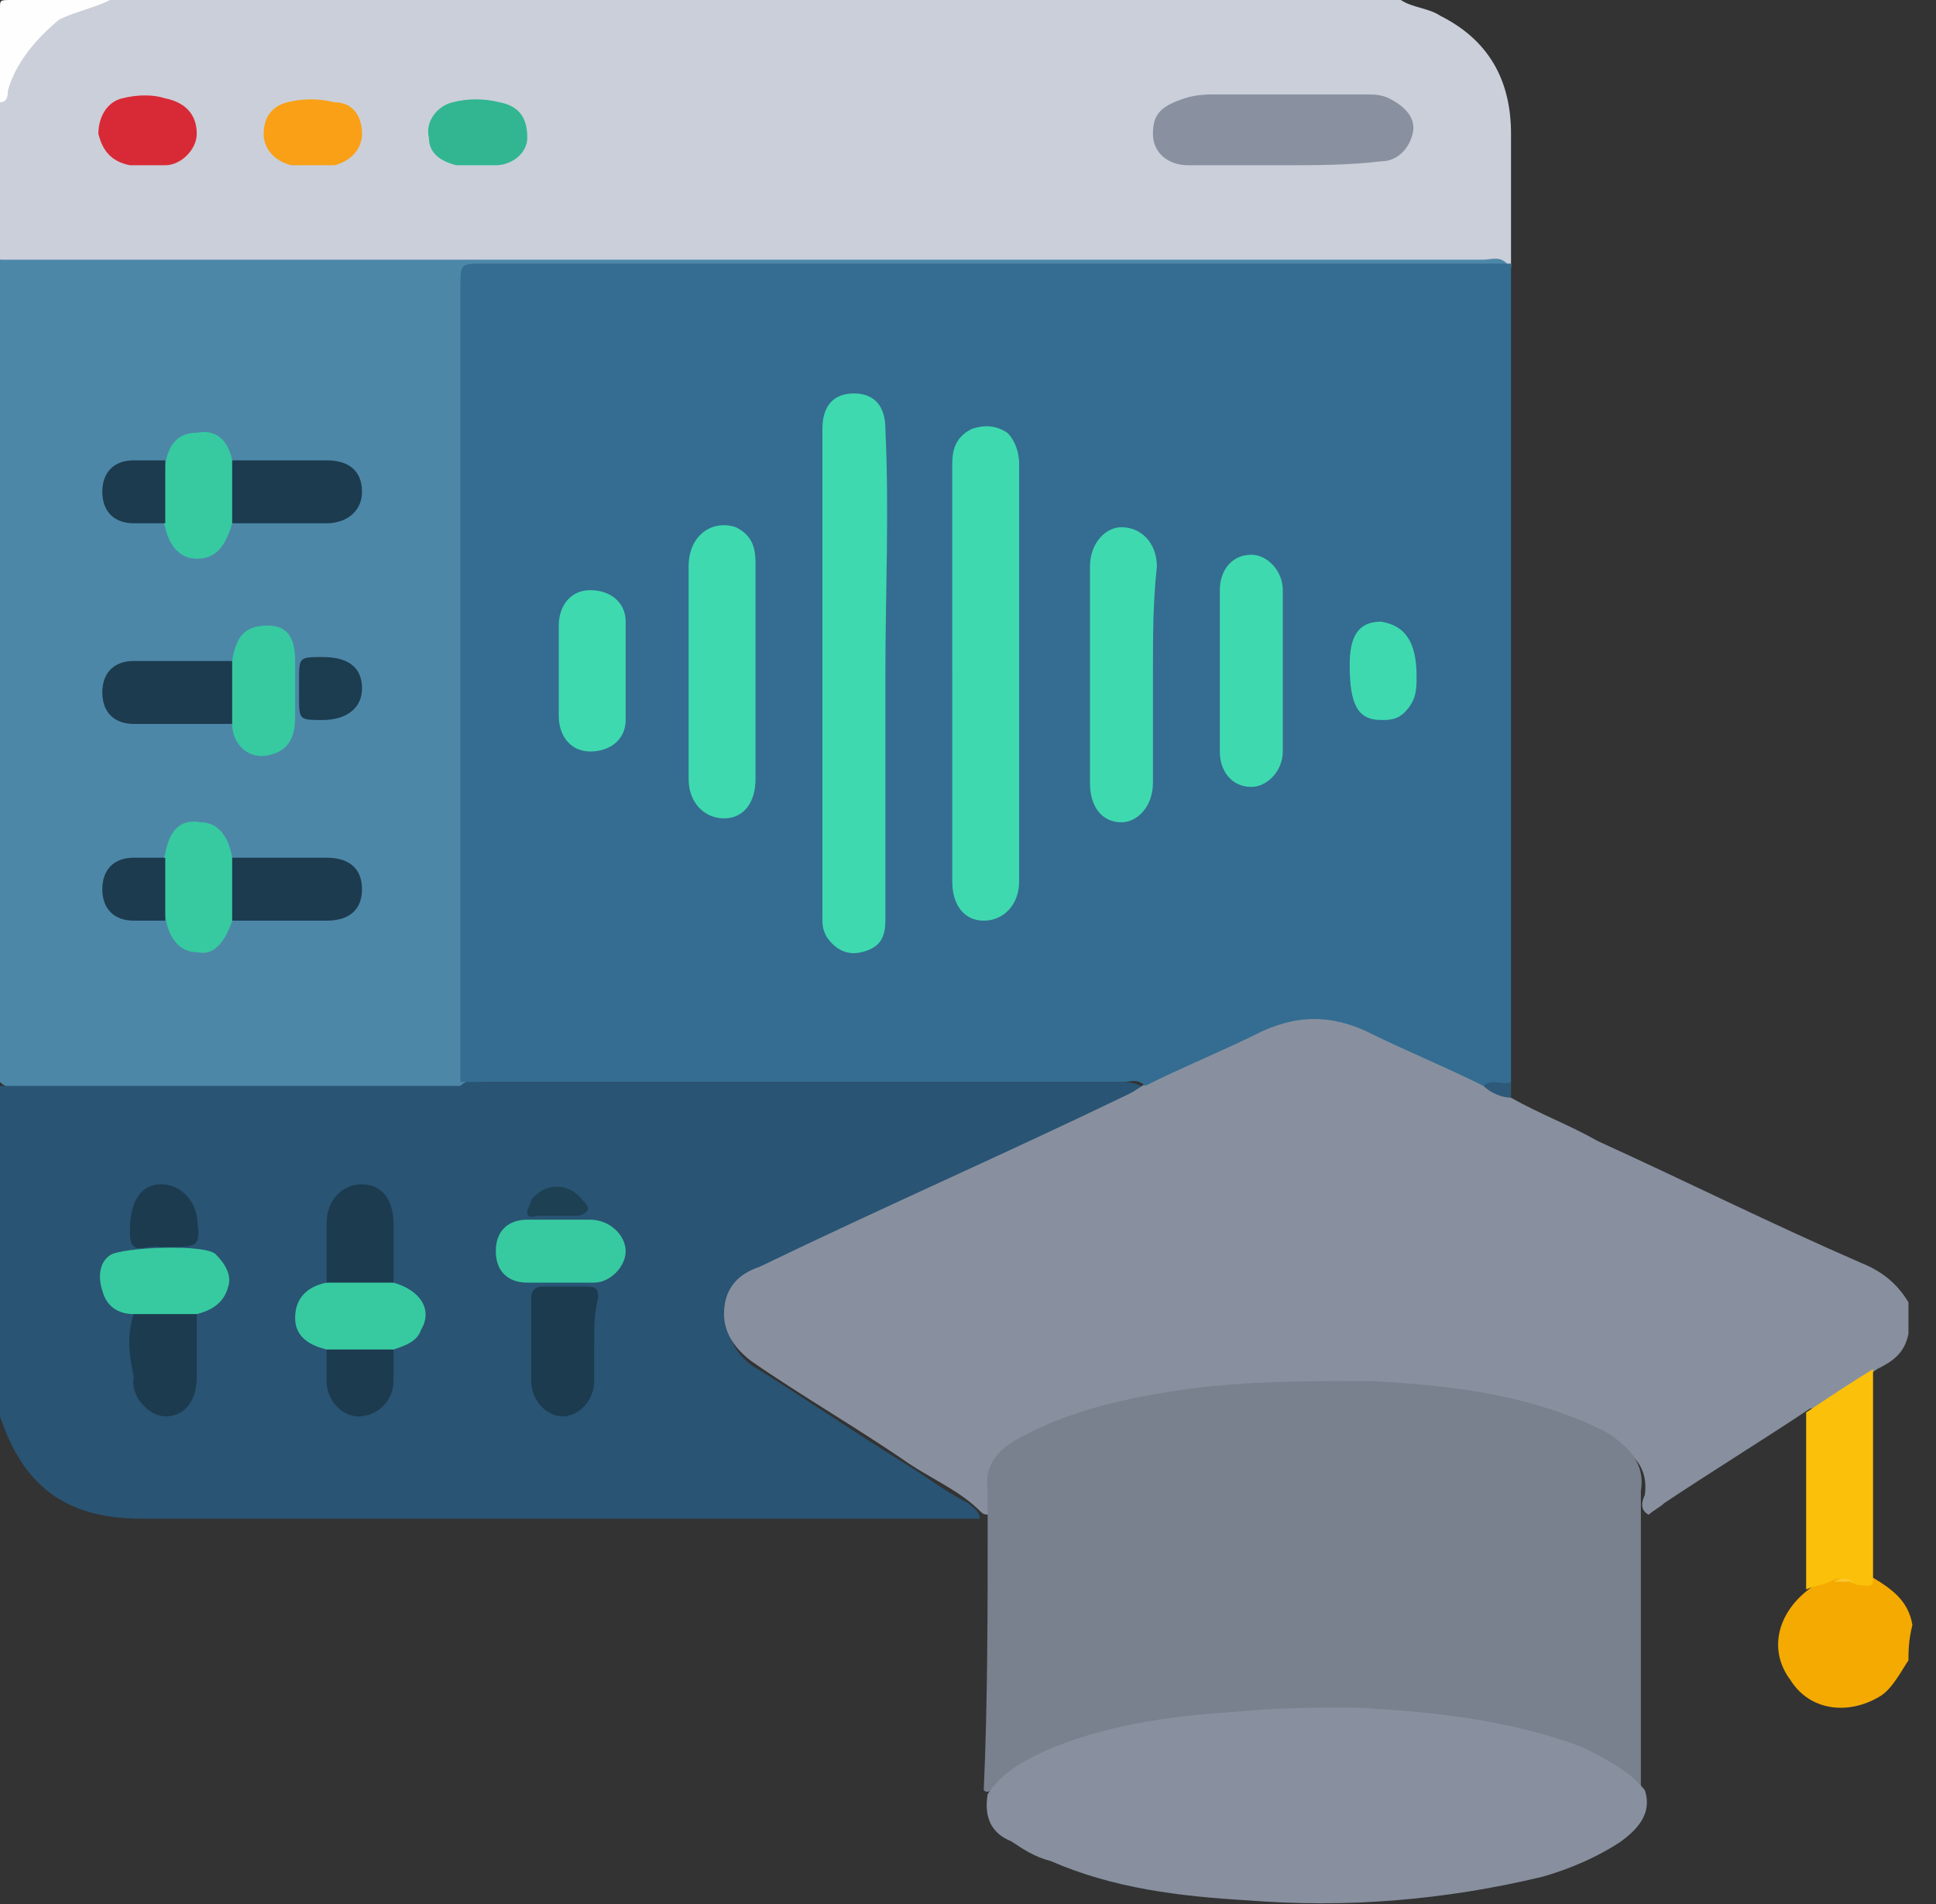 <?xml version="1.0" encoding="utf-8"?>
<!-- Generator: Adobe Illustrator 23.0.0, SVG Export Plug-In . SVG Version: 6.00 Build 0)  -->
<svg version="1.1" id="Layer_1" xmlns="http://www.w3.org/2000/svg" xmlns:xlink="http://www.w3.org/1999/xlink" x="0px" y="0px"
	 width="49.2px" height="48.4px" viewBox="0 0 49.2 48.4" style="enable-background:new 0 0 49.2 48.4;" xml:space="preserve">
<rect x="0" y="0" width="49.2" height="48.4" fill="#333333" stroke="none"/>
<style type="text/css">
	.st0{fill:#CBCFD9;}
	.st1{fill:#4D87A8;}
	.st2{fill:#295474;}
	.st3{fill:#88909F;}
	.st4{fill:#F4AA01;}
	.st5{fill:#FEFEFE;}
	.st6{fill:#79808E;}
	.st7{fill:#FBC00A;}
	.st8{fill:#346D91;}
	.st9{fill:#2E5979;}
	.st10{fill:#8991A0;}
	.st11{fill:#31B691;}
	.st12{fill:#F9A016;}
	.st13{fill:#D82A36;}
	.st14{fill:#1C3B4F;}
	.st15{fill:#37CAA0;}
	.st16{fill:#1C3C4F;}
	.st17{fill:#1D4052;}
	.st18{fill:#FBC930;}
	.st19{fill:#3FD9B0;}
</style>
<g>
	<path class="st0" d="M35.6,0c0.3,0.2,0.7,0.2,1,0.4c1.2,0.6,1.8,1.6,1.8,3c0,1.1,0,2.3,0,3.4c-0.1,0-0.1,0-0.2,0
		c-6.6,0-13.3,0-19.9,0c-5.8,0-11.6,0-17.5,0C0.6,6.8,0.3,6.8,0,6.6c0-1.3,0-2.7,0-4C0.2,1.4,1.3,0.1,2.8,0C13.8,0,24.7,0,35.6,0z"
		/>
	<path class="st1" d="M0,6.6c0.2,0,0.3,0,0.5,0c12.4,0,24.8,0,37.2,0c0.2,0,0.4-0.1,0.6,0.1c-0.3,0.2-0.6,0.2-0.9,0.2
		c-5.1,0-10.2,0-15.2,0c-3.1,0-6.3,0-9.4,0c-0.1,0-0.3,0-0.4,0c-0.4,0-0.6,0.1-0.5,0.5c0,0.2,0,0.3,0,0.5c0,6.3,0,12.6,0,18.8
		c0,0.3,0.1,0.6-0.1,0.9c-0.2,0.2-0.4,0.1-0.7,0.1c-3.5,0-6.9,0-10.4,0c-0.2,0-0.5,0-0.7-0.2C0,20.6,0,13.6,0,6.6z"/>
	<path class="st2" d="M0,27.6c3.9,0,7.8,0,11.7,0c0.2-0.2,0.4-0.1,0.6-0.1c5.4,0,10.8,0,16.1,0c0.2,0,0.4,0,0.6,0.1
		c0.2,0.1,0.1,0.3,0,0.4c-0.2,0.1-0.4,0.2-0.6,0.3c-2,1-4.1,1.9-6.1,2.8c-0.8,0.4-1.6,0.8-2.4,1.1c-0.2,0.1-0.5,0.2-0.7,0.4
		c-0.9,0.5-0.9,1.5-0.1,2.1c1.3,0.8,2.6,1.7,3.9,2.5c0.5,0.3,1,0.7,1.6,1c0.1,0.1,0.3,0.2,0.3,0.4c-2.5,0-4.9,0-7.4,0
		c-4.6,0-9.3,0-13.9,0c-1.9,0-3-0.8-3.6-2.6c0,0,0,0-0.1-0.1C0,33.1,0,30.3,0,27.6z"/>
	<path class="st3" d="M24.9,38.4c-0.5-0.5-1.2-0.8-1.8-1.2c-1.3-0.9-2.7-1.7-4-2.6c-0.4-0.3-0.7-0.7-0.7-1.2c0-0.6,0.3-1,0.9-1.2
		c3.1-1.5,6.3-2.9,9.4-4.4c0.2-0.1,0.3-0.2,0.5-0.3c0.1-0.2,0.3-0.3,0.4-0.3c0.8-0.4,1.6-0.7,2.4-1.1c0.9-0.5,1.8-0.5,2.8,0
		c1,0.5,1.9,0.9,2.9,1.4c0.2,0.2,0.5,0.2,0.7,0.4c0.7,0.4,1.5,0.7,2.2,1.1c2.2,1,4.4,2.1,6.7,3.1c0.5,0.2,0.9,0.5,1.2,1
		c0,0.3,0,0.5,0,0.8c-0.1,0.5-0.4,0.7-0.8,0.9c-0.4,0.3-0.9,0.6-1.3,0.8c-0.1,0.1-0.3,0.2-0.4,0.2c-1.2,0.8-2.5,1.6-3.7,2.4
		c-0.1,0.1-0.3,0.2-0.4,0.3c-0.2-0.1-0.2-0.3-0.1-0.5c0.1-0.7-0.3-1.1-0.9-1.4c-0.6-0.4-1.3-0.6-2-0.7c-1.5-0.4-3-0.5-4.5-0.6
		c-1.9,0-3.8,0-5.7,0.5c-0.8,0.2-1.7,0.4-2.4,0.8c-0.6,0.3-1,0.7-0.9,1.4c0,0.2,0,0.4-0.1,0.5C25,38.5,25,38.5,24.9,38.4z"/>
	<path class="st4" d="M48.5,42.2c-0.2,0.3-0.4,0.7-0.7,0.9c-0.8,0.5-1.8,0.4-2.3-0.4c-0.6-0.8-0.3-1.8,0.6-2.4
		c0.2-0.2,0.4-0.2,0.6-0.3c0.1,0,0.3,0,0.4,0c0.2,0,0.3,0.1,0.5,0.1c0.5,0.3,0.9,0.6,1,1.2C48.5,41.7,48.5,42,48.5,42.2z"/>
	<path class="st5" d="M2.8,0C2.4,0.2,1.9,0.3,1.5,0.5C0.9,1,0.4,1.6,0.2,2.3c0,0.1,0,0.3-0.2,0.3c0-0.8,0-1.6,0-2.4C0,0,0,0,0.3,0
		C1.1,0,2,0,2.8,0z"/>
	<path class="st6" d="M25.1,38.5c0-0.2,0-0.4,0-0.6c-0.1-0.7,0.3-1.1,0.9-1.4c1.3-0.7,2.8-1,4.2-1.2c1.5-0.2,3.1-0.2,4.6-0.2
		c1.9,0.1,3.8,0.3,5.6,1.1c0.2,0.1,0.5,0.2,0.7,0.4c0.4,0.3,0.7,0.7,0.6,1.3c0,0.2,0,0.3,0,0.5c0,2.4,0,4.8,0,7.2
		c-0.1,0-0.2,0-0.2-0.1c-0.8-0.9-1.9-1.2-3-1.4c-2.3-0.5-4.6-0.7-7-0.5c-1.5,0.1-3,0.3-4.5,0.8c-0.7,0.2-1.3,0.5-1.7,1
		c-0.1,0.1-0.2,0.2-0.3,0.1C25.1,43.3,25.1,40.9,25.1,38.5z"/>
	<path class="st3" d="M25.1,45.6c0.4-0.6,1-0.9,1.7-1.2c1.5-0.6,3.1-0.8,4.7-0.9c1-0.1,2-0.1,2.9-0.1c2,0.1,3.9,0.3,5.8,1
		c0.6,0.3,1.2,0.6,1.6,1.1c0.2,0.6-0.2,1-0.6,1.3c-0.6,0.4-1.3,0.7-2,0.9c-2.5,0.6-5,0.8-7.5,0.6c-1.7-0.1-3.4-0.3-5-1
		c-0.4-0.1-0.7-0.3-1-0.5C25.2,46.6,25,46.2,25.1,45.6z"/>
	<path class="st7" d="M47.6,34.8c0,1.8,0,3.5,0,5.3c0,0.1,0,0.2-0.1,0.2c-0.2,0-0.3,0-0.5-0.1c-0.2-0.1-0.3-0.1-0.5,0
		c-0.2,0.1-0.4,0.1-0.6,0.2c0-1.3,0-2.6,0-3.8c0-0.2,0-0.4,0-0.7C46.5,35.5,47.1,35.1,47.6,34.8z"/>
	<path class="st8" d="M37.7,27.6c-1-0.5-2-0.9-3-1.4c-0.9-0.4-1.7-0.4-2.6,0c-1,0.5-2,0.9-3,1.4c-0.2-0.2-0.4-0.1-0.5-0.1
		c-5.6,0-11.3,0-16.9,0c0-6.7,0-13.5,0-20.2c0-0.6,0-0.6,0.6-0.6c8.5,0,16.9,0,25.4,0c0.2,0,0.4,0,0.6,0c0,0,0.1,0,0.1,0
		c0,6.9,0,13.8,0,20.7c0,0,0,0.1,0,0.1C38.2,27.8,37.9,27.6,37.7,27.6z"/>
	<path class="st9" d="M37.7,27.6c0.2-0.2,0.5,0,0.7-0.1c0,0.1,0,0.3,0,0.4C38.2,27.9,37.9,27.8,37.7,27.6z"/>
	<path class="st10" d="M32.6,4.2c-0.8,0-1.6,0-2.4,0c-0.5,0-0.9-0.3-0.9-0.8c0-0.5,0.2-0.7,0.8-0.9c0.3-0.1,0.6-0.1,0.8-0.1
		c1.3,0,2.5,0,3.8,0c0.2,0,0.4,0,0.6,0.1C35.7,2.7,36,3,35.9,3.4c-0.1,0.4-0.4,0.7-0.8,0.7C34.3,4.2,33.4,4.2,32.6,4.2z"/>
	<path class="st11" d="M12.1,4.2c-0.2,0-0.3,0-0.5,0c-0.4-0.1-0.7-0.3-0.7-0.7c-0.1-0.4,0.2-0.8,0.6-0.9c0.4-0.1,0.8-0.1,1.2,0
		c0.5,0.1,0.7,0.4,0.7,0.9c0,0.4-0.4,0.7-0.8,0.7C12.4,4.2,12.3,4.2,12.1,4.2C12.1,4.2,12.1,4.2,12.1,4.2z"/>
	<path class="st12" d="M7.9,4.2c-0.2,0-0.3,0-0.5,0C7,4.1,6.7,3.8,6.7,3.4c0-0.4,0.2-0.7,0.6-0.8c0.4-0.1,0.8-0.1,1.2,0
		C9,2.6,9.2,3,9.2,3.4c0,0.4-0.3,0.7-0.7,0.8C8.3,4.2,8.1,4.2,7.9,4.2C7.9,4.2,7.9,4.2,7.9,4.2z"/>
	<path class="st13" d="M3.8,4.2c-0.2,0-0.3,0-0.5,0C2.8,4.1,2.6,3.8,2.5,3.4c0-0.4,0.2-0.8,0.6-0.9c0.4-0.1,0.8-0.1,1.1,0
		C4.7,2.6,5,2.9,5,3.4c0,0.4-0.4,0.8-0.8,0.8C4,4.2,3.9,4.2,3.8,4.2C3.8,4.2,3.8,4.2,3.8,4.2z"/>
	<path class="st14" d="M5.9,18.4c-0.8,0-1.7,0-2.5,0c-0.5,0-0.8-0.3-0.8-0.8c0-0.5,0.3-0.8,0.8-0.8c0.8,0,1.7,0,2.5,0
		C6.1,17.3,6.1,17.8,5.9,18.4z"/>
	<path class="st14" d="M5.9,11.7c0.8,0,1.6,0,2.4,0c0.6,0,0.9,0.3,0.9,0.8c0,0.5-0.4,0.8-0.9,0.8c-0.8,0-1.6,0-2.4,0
		C5.6,12.8,5.6,12.3,5.9,11.7z"/>
	<path class="st14" d="M5.9,21.8c0.8,0,1.6,0,2.4,0c0.6,0,0.9,0.3,0.9,0.8c0,0.5-0.3,0.8-0.9,0.8c-0.8,0-1.6,0-2.4,0
		C5.6,22.9,5.6,22.3,5.9,21.8z"/>
	<path class="st15" d="M5.9,21.8c0,0.5,0,1.1,0,1.6C5.7,24,5.4,24.3,5,24.2c-0.4,0-0.7-0.3-0.8-0.9c-0.2-0.5-0.2-1.1,0-1.6
		c0.1-0.6,0.4-0.9,0.9-0.8C5.5,20.9,5.8,21.2,5.9,21.8z"/>
	<path class="st15" d="M5.9,11.7c0,0.5,0,1.1,0,1.6C5.7,14,5.4,14.2,5,14.2c-0.4,0-0.7-0.3-0.8-0.8c-0.2-0.5-0.2-1.1,0-1.6
		c0.1-0.6,0.4-0.8,0.8-0.8C5.5,10.9,5.8,11.2,5.9,11.7z"/>
	<path class="st15" d="M5.9,18.4c0-0.5,0-1.1,0-1.6c0.1-0.6,0.3-0.9,0.9-0.9c0.5,0,0.7,0.3,0.7,0.9c0,0.5,0,0.9,0,1.4
		c0,0.6-0.2,0.9-0.7,1C6.3,19.3,5.9,18.9,5.9,18.4z"/>
	<path class="st14" d="M4.2,11.7c0,0.5,0,1.1,0,1.6c-0.3,0-0.5,0-0.8,0c-0.5,0-0.8-0.3-0.8-0.8c0-0.5,0.3-0.8,0.8-0.8
		C3.6,11.7,3.9,11.7,4.2,11.7z"/>
	<path class="st14" d="M4.2,21.8c0,0.5,0,1.1,0,1.6c-0.3,0-0.5,0-0.8,0c-0.5,0-0.8-0.3-0.8-0.8c0-0.5,0.3-0.8,0.8-0.8
		C3.6,21.8,3.9,21.8,4.2,21.8z"/>
	<path class="st16" d="M8.2,16.7c0.7,0,1,0.3,1,0.8c0,0.5-0.4,0.8-1,0.8c-0.6,0-0.6,0-0.6-0.6c0-0.1,0-0.3,0-0.4
		C7.6,16.7,7.6,16.7,8.2,16.7z"/>
	<path class="st14" d="M15.1,34.1c0,0.3,0,0.7,0,1c0,0.5-0.4,0.9-0.8,0.9c-0.4,0-0.8-0.4-0.8-0.9c0-0.7,0-1.4,0-2.1
		c0-0.2,0.1-0.3,0.3-0.3c0.4,0,0.7,0,1.1,0c0.3,0,0.3,0.1,0.3,0.3C15.1,33.4,15.1,33.7,15.1,34.1z"/>
	<path class="st15" d="M8.3,34.3c-0.4-0.1-0.8-0.3-0.8-0.8c0-0.5,0.3-0.8,0.8-0.9c0.6-0.2,1.1-0.2,1.7,0c0.7,0.2,1,0.7,0.7,1.2
		c-0.1,0.3-0.4,0.4-0.7,0.5C9.5,34.5,8.9,34.5,8.3,34.3z"/>
	<path class="st15" d="M3.4,33.4c-0.4,0-0.7-0.2-0.8-0.6c-0.1-0.3-0.1-0.7,0.2-0.9c0.3-0.2,2.5-0.3,2.7,0c0.2,0.2,0.4,0.5,0.3,0.8
		c-0.1,0.4-0.4,0.6-0.8,0.7C4.5,33.7,3.9,33.7,3.4,33.4z"/>
	<path class="st15" d="M14.2,31c0.3,0,0.5,0,0.8,0c0.5,0,0.9,0.4,0.9,0.8c0,0.4-0.4,0.8-0.8,0.8c-0.6,0-1.1,0-1.7,0
		c-0.5,0-0.8-0.3-0.8-0.8c0-0.5,0.3-0.8,0.8-0.8C13.7,31,13.9,31,14.2,31z"/>
	<path class="st14" d="M3.4,33.4c0.5,0,1.1,0,1.6,0c0,0.5,0,1,0,1.6C5,35.6,4.7,36,4.2,36c-0.4,0-0.9-0.5-0.8-1
		C3.3,34.5,3.2,34,3.4,33.4z"/>
	<path class="st14" d="M10,32.6c-0.6,0-1.1,0-1.7,0c0-0.5,0-1,0-1.5c0-0.6,0.4-1,0.9-1c0.5,0,0.8,0.4,0.8,1C10,31.6,10,32.1,10,32.6
		z"/>
	<path class="st14" d="M8.3,34.3c0.6,0,1.1,0,1.7,0c0,0.3,0,0.5,0,0.8c0,0.5-0.4,0.9-0.9,0.9c-0.4,0-0.8-0.4-0.8-0.9
		C8.3,34.8,8.3,34.6,8.3,34.3z"/>
	<path class="st14" d="M4.1,31.7C4.1,31.7,4.1,31.7,4.1,31.7c-0.4-0.1-0.8,0.3-0.8-0.4c0-0.8,0.3-1.2,0.8-1.2c0.4,0,0.8,0.3,0.9,0.8
		C5.1,31.7,5.1,31.7,4.1,31.7z"/>
	<path class="st17" d="M14.2,30.9c-0.2,0-0.3,0-0.5,0c-0.1,0-0.3,0.1-0.3-0.1c0-0.1,0.1-0.2,0.1-0.3c0.4-0.5,1-0.4,1.3,0
		c0.1,0.1,0.2,0.2,0.1,0.3c-0.1,0.1-0.2,0.1-0.3,0.1C14.5,30.9,14.4,30.9,14.2,30.9z"/>
	<path class="st18" d="M46.6,40.2c0.2-0.1,0.3-0.1,0.5,0C46.9,40.2,46.8,40.2,46.6,40.2z"/>
	<path class="st19" d="M22.5,17.2c0,2.1,0,4.1,0,6.2c0,0.5-0.2,0.7-0.6,0.8c-0.4,0.1-0.7-0.1-0.9-0.4c-0.1-0.2-0.1-0.3-0.1-0.5
		c0-4.1,0-8.3,0-12.4c0-0.6,0.3-0.9,0.8-0.9c0.5,0,0.8,0.3,0.8,0.9C22.6,13,22.5,15.1,22.5,17.2z"/>
	<path class="st19" d="M24.2,17.1c0-1.8,0-3.5,0-5.3c0-0.4,0.1-0.7,0.5-0.9c0.3-0.1,0.6-0.1,0.9,0.1c0.2,0.2,0.3,0.5,0.3,0.8
		c0,3.5,0,7.1,0,10.6c0,0.6-0.4,1-0.9,1c-0.5,0-0.8-0.4-0.8-1C24.2,20.6,24.2,18.9,24.2,17.1z"/>
	<path class="st19" d="M29.3,17.1c0,0.9,0,1.9,0,2.8c0,0.6-0.4,1-0.8,1c-0.5,0-0.8-0.4-0.8-1c0-1.8,0-3.7,0-5.5c0-0.6,0.4-1,0.8-1
		c0.5,0,0.9,0.4,0.9,1C29.3,15.3,29.3,16.2,29.3,17.1z"/>
	<path class="st19" d="M19.2,17.1c0,0.9,0,1.8,0,2.7c0,0.6-0.3,1-0.8,1c-0.5,0-0.9-0.4-0.9-1c0-0.9,0-1.8,0-2.6c0-0.9,0-1.9,0-2.8
		c0-0.8,0.6-1.2,1.2-1c0.4,0.2,0.5,0.5,0.5,0.9C19.2,15.3,19.2,16.2,19.2,17.1z"/>
	<path class="st19" d="M32.6,17.1c0,0.7,0,1.4,0,2c0,0.5-0.4,0.9-0.8,0.9c-0.5,0-0.8-0.4-0.8-0.9c0-1.4,0-2.7,0-4.1
		c0-0.5,0.3-0.9,0.8-0.9c0.4,0,0.8,0.4,0.8,0.9C32.6,15.8,32.6,16.5,32.6,17.1z"/>
	<path class="st19" d="M14.2,17.1c0-0.4,0-0.8,0-1.2c0-0.5,0.3-0.9,0.8-0.9c0.5,0,0.9,0.3,0.9,0.8c0,0.8,0,1.7,0,2.5
		c0,0.5-0.4,0.8-0.9,0.8c-0.5,0-0.8-0.4-0.8-0.9C14.2,17.9,14.2,17.5,14.2,17.1z"/>
	<path class="st19" d="M36,17.2c0,0.3,0,0.6-0.3,0.9c-0.2,0.2-0.4,0.2-0.6,0.2c-0.6,0-0.8-0.4-0.8-1.4c0-0.7,0.2-1.1,0.8-1.1
		C35.7,15.9,36,16.3,36,17.2z"/>
</g>
</svg>
